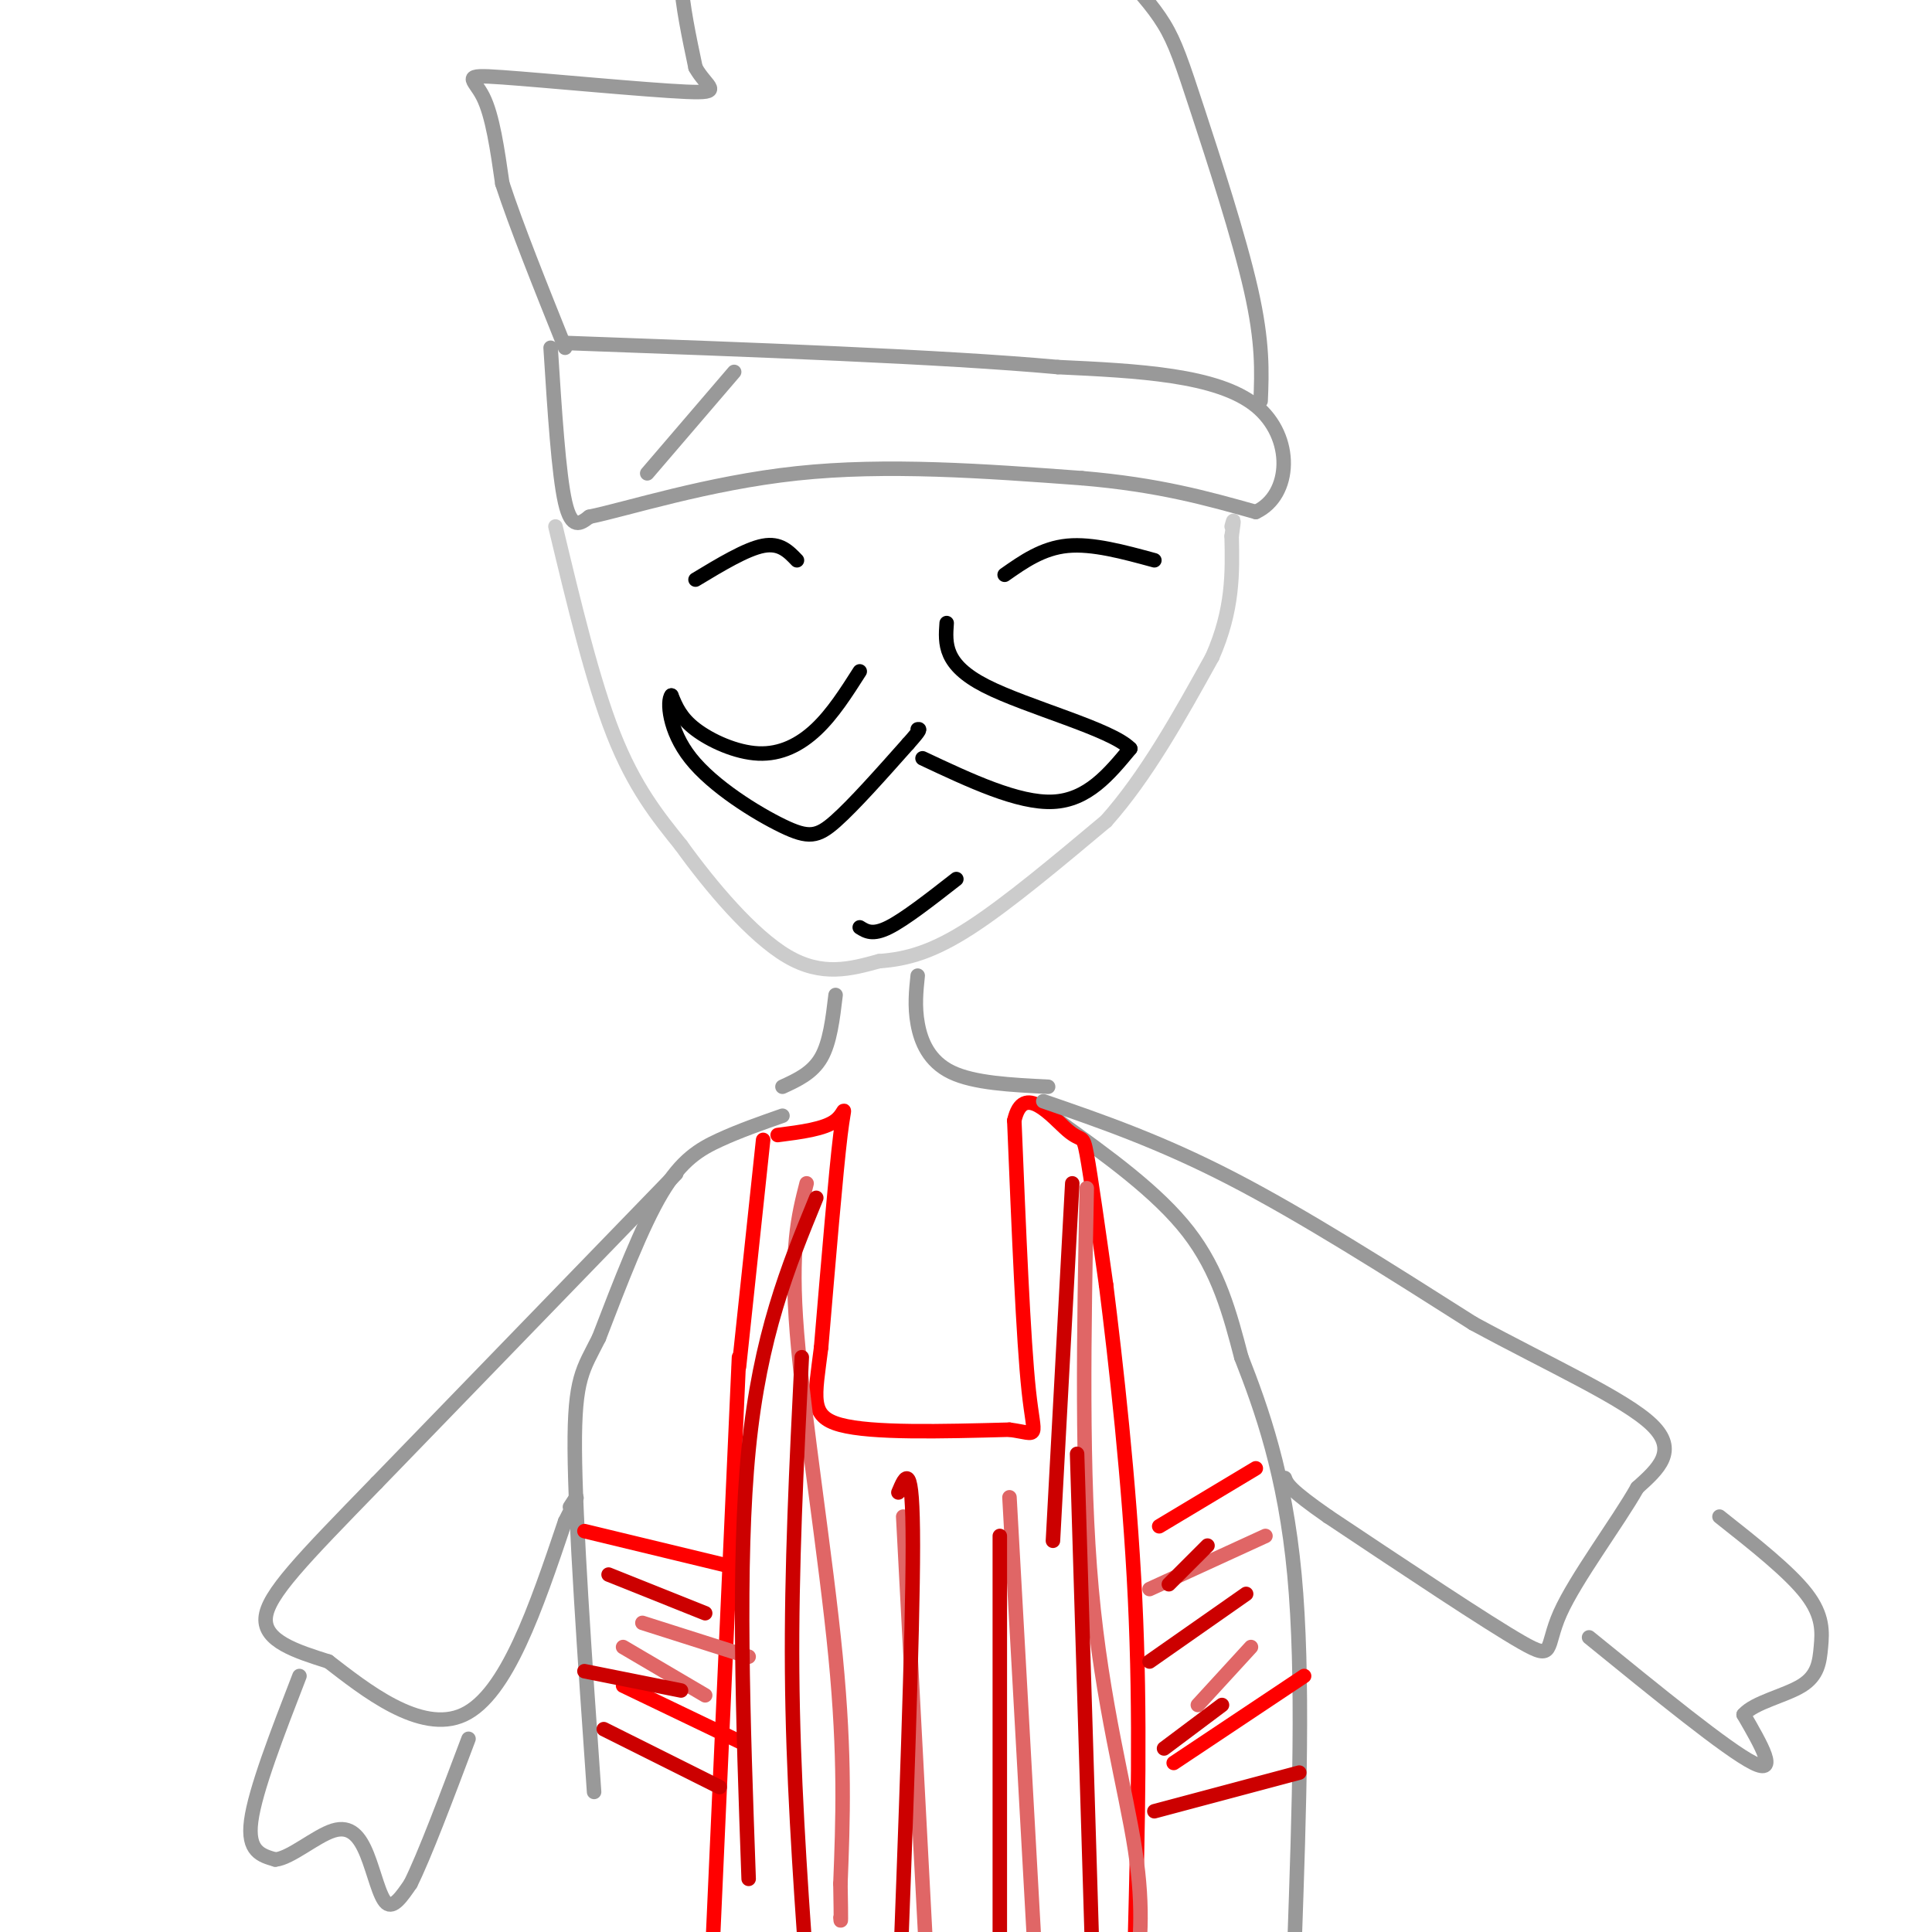 <svg viewBox='0 0 400 400' version='1.1' xmlns='http://www.w3.org/2000/svg' xmlns:xlink='http://www.w3.org/1999/xlink'><g fill='none' stroke='#cccccc' stroke-width='3' stroke-linecap='round' stroke-linejoin='round'><path d='M115,109c3.833,16.000 7.667,32.000 12,43c4.333,11.000 9.167,17.000 14,23'/><path d='M141,175c6.222,8.644 14.778,18.756 22,23c7.222,4.244 13.111,2.622 19,1'/><path d='M182,199c5.933,-0.422 11.267,-1.978 19,-7c7.733,-5.022 17.867,-13.511 28,-22'/><path d='M229,170c8.333,-9.333 15.167,-21.667 22,-34'/><path d='M251,136c4.333,-9.833 4.167,-17.417 4,-25'/><path d='M255,111c0.667,-4.500 0.333,-3.250 0,-2'/></g>
<g fill='none' stroke='#000000' stroke-width='3' stroke-linecap='round' stroke-linejoin='round'><path d='M178,139c-2.804,4.399 -5.607,8.798 -9,12c-3.393,3.202 -7.375,5.208 -12,5c-4.625,-0.208 -9.893,-2.631 -13,-5c-3.107,-2.369 -4.054,-4.685 -5,-7'/><path d='M139,144c-0.892,1.048 -0.620,7.167 4,13c4.620,5.833 13.590,11.378 19,14c5.410,2.622 7.260,2.321 11,-1c3.740,-3.321 9.370,-9.660 15,-16'/><path d='M188,154c2.833,-3.167 2.417,-3.083 2,-3'/><path d='M191,157c9.917,4.667 19.833,9.333 27,9c7.167,-0.333 11.583,-5.667 16,-11'/><path d='M234,155c-3.822,-4.022 -21.378,-8.578 -30,-13c-8.622,-4.422 -8.311,-8.711 -8,-13'/><path d='M178,192c1.333,0.833 2.667,1.667 6,0c3.333,-1.667 8.667,-5.833 14,-10'/><path d='M144,120c5.250,-3.167 10.500,-6.333 14,-7c3.500,-0.667 5.250,1.167 7,3'/><path d='M208,119c3.917,-2.750 7.833,-5.500 13,-6c5.167,-0.500 11.583,1.250 18,3'/></g>
<g fill='none' stroke='#999999' stroke-width='3' stroke-linecap='round' stroke-linejoin='round'><path d='M114,72c0.833,13.083 1.667,26.167 3,32c1.333,5.833 3.167,4.417 5,3'/><path d='M122,107c7.711,-1.578 24.489,-7.022 43,-9c18.511,-1.978 38.756,-0.489 59,1'/><path d='M224,99c15.833,1.333 25.917,4.167 36,7'/><path d='M260,106c7.422,-3.444 7.978,-15.556 0,-22c-7.978,-6.444 -24.489,-7.222 -41,-8'/><path d='M219,76c-23.833,-2.167 -62.917,-3.583 -102,-5'/><path d='M261,83c0.244,-6.006 0.488,-12.012 -2,-23c-2.488,-10.988 -7.708,-26.958 -11,-37c-3.292,-10.042 -4.655,-14.155 -7,-18c-2.345,-3.845 -5.673,-7.423 -9,-11'/><path d='M232,-6c-5.175,-3.618 -13.613,-7.163 -18,-9c-4.387,-1.837 -4.722,-1.967 -16,-2c-11.278,-0.033 -33.498,0.029 -45,2c-11.502,1.971 -12.286,5.849 -12,11c0.286,5.151 1.643,11.576 3,18'/><path d='M144,14c2.238,4.105 6.332,5.368 -2,5c-8.332,-0.368 -29.089,-2.368 -38,-3c-8.911,-0.632 -5.974,0.105 -4,4c1.974,3.895 2.987,10.947 4,18'/><path d='M104,38c2.833,8.667 7.917,21.333 13,34'/><path d='M173,206c-0.583,4.917 -1.167,9.833 -3,13c-1.833,3.167 -4.917,4.583 -8,6'/><path d='M190,202c-0.333,3.178 -0.667,6.356 0,10c0.667,3.644 2.333,7.756 7,10c4.667,2.244 12.333,2.622 20,3'/><path d='M162,231c-4.444,1.556 -8.889,3.111 -13,5c-4.111,1.889 -7.889,4.111 -12,11c-4.111,6.889 -8.556,18.444 -13,30'/><path d='M124,277c-3.311,6.622 -5.089,8.178 -5,23c0.089,14.822 2.044,42.911 4,71'/><path d='M219,232c10.333,7.417 20.667,14.833 27,23c6.333,8.167 8.667,17.083 11,26'/><path d='M257,281c4.156,10.622 9.044,24.178 11,45c1.956,20.822 0.978,48.911 0,77'/></g>
<g fill='none' stroke='#ff0000' stroke-width='3' stroke-linecap='round' stroke-linejoin='round'><path d='M158,236c0.000,0.000 -5.000,47.000 -5,47'/><path d='M161,235c4.867,-0.622 9.733,-1.244 12,-3c2.267,-1.756 1.933,-4.644 1,3c-0.933,7.644 -2.467,25.822 -4,44'/><path d='M170,279c-1.289,10.356 -2.511,14.244 4,16c6.511,1.756 20.756,1.378 35,1'/><path d='M209,296c6.467,0.867 5.133,2.533 4,-8c-1.133,-10.533 -2.067,-33.267 -3,-56'/><path d='M210,232c1.833,-8.190 7.917,-0.667 11,2c3.083,2.667 3.167,0.476 4,5c0.833,4.524 2.417,15.762 4,27'/><path d='M229,266c1.956,15.533 4.844,40.867 6,65c1.156,24.133 0.578,47.067 0,70'/><path d='M153,281c0.000,0.000 -6.000,134.000 -6,134'/><path d='M150,324c0.000,0.000 -29.000,-7.000 -29,-7'/><path d='M240,316c0.000,0.000 20.000,-12.000 20,-12'/><path d='M243,365c0.000,0.000 27.000,-18.000 27,-18'/><path d='M154,361c0.000,0.000 -25.000,-12.000 -25,-12'/></g>
<g fill='none' stroke='#e06666' stroke-width='3' stroke-linecap='round' stroke-linejoin='round'><path d='M167,245c-1.711,6.689 -3.422,13.378 -2,31c1.422,17.622 5.978,46.178 8,67c2.022,20.822 1.511,33.911 1,47'/><path d='M174,390c0.167,9.000 0.083,8.000 0,7'/><path d='M187,314c0.000,0.000 5.000,95.000 5,95'/><path d='M209,310c0.000,0.000 6.000,108.000 6,108'/><path d='M225,246c-0.578,29.667 -1.156,59.333 1,83c2.156,23.667 7.044,41.333 9,54c1.956,12.667 0.978,20.333 0,28'/><path d='M155,343c0.000,0.000 -22.000,-7.000 -22,-7'/><path d='M146,351c0.000,0.000 -17.000,-10.000 -17,-10'/><path d='M238,329c0.000,0.000 24.000,-11.000 24,-11'/><path d='M248,353c0.000,0.000 11.000,-12.000 11,-12'/></g>
<g fill='none' stroke='#cc0000' stroke-width='3' stroke-linecap='round' stroke-linejoin='round'><path d='M166,281c-1.083,21.917 -2.167,43.833 -2,65c0.167,21.167 1.583,41.583 3,62'/><path d='M186,309c1.500,-3.583 3.000,-7.167 3,11c0.000,18.167 -1.500,58.083 -3,98'/><path d='M207,318c0.000,0.000 0.000,83.000 0,83'/><path d='M223,301c0.000,0.000 3.000,99.000 3,99'/><path d='M222,245c0.000,0.000 -4.000,74.000 -4,74'/><path d='M169,248c-5.833,14.250 -11.667,28.500 -14,52c-2.333,23.500 -1.167,56.250 0,89'/><path d='M146,334c0.000,0.000 -20.000,-8.000 -20,-8'/><path d='M141,350c0.000,0.000 -20.000,-4.000 -20,-4'/><path d='M238,344c0.000,0.000 20.000,-14.000 20,-14'/><path d='M241,362c0.000,0.000 12.000,-9.000 12,-9'/><path d='M242,328c0.000,0.000 8.000,-8.000 8,-8'/><path d='M239,375c0.000,0.000 30.000,-8.000 30,-8'/><path d='M149,370c0.000,0.000 -24.000,-12.000 -24,-12'/></g>
<g fill='none' stroke='#999999' stroke-width='3' stroke-linecap='round' stroke-linejoin='round'><path d='M140,243c0.000,0.000 -62.000,64.000 -62,64'/><path d='M78,307c-15.333,15.778 -22.667,23.222 -23,28c-0.333,4.778 6.333,6.889 13,9'/><path d='M68,344c7.311,5.622 19.089,15.178 28,11c8.911,-4.178 14.956,-22.089 21,-40'/><path d='M117,315c3.667,-7.167 2.333,-5.083 1,-3'/><path d='M216,228c12.083,4.167 24.167,8.333 39,16c14.833,7.667 32.417,18.833 50,30'/><path d='M305,274c16.133,8.756 31.467,15.644 37,21c5.533,5.356 1.267,9.178 -3,13'/><path d='M339,308c-4.083,7.226 -12.792,18.792 -16,26c-3.208,7.208 -0.917,10.060 -8,6c-7.083,-4.060 -23.542,-15.030 -40,-26'/><path d='M275,314c-8.167,-5.667 -8.583,-6.833 -9,-8'/><path d='M62,347c-4.583,11.833 -9.167,23.667 -10,30c-0.833,6.333 2.083,7.167 5,8'/><path d='M57,385c3.115,-0.252 8.402,-4.882 12,-6c3.598,-1.118 5.507,1.276 7,5c1.493,3.724 2.569,8.778 4,10c1.431,1.222 3.215,-1.389 5,-4'/><path d='M85,390c2.833,-5.667 7.417,-17.833 12,-30'/><path d='M329,339c14.333,11.667 28.667,23.333 34,26c5.333,2.667 1.667,-3.667 -2,-10'/><path d='M361,355c2.175,-2.545 8.614,-3.909 12,-6c3.386,-2.091 3.719,-4.909 4,-8c0.281,-3.091 0.509,-6.455 -3,-11c-3.509,-4.545 -10.754,-10.273 -18,-16'/><path d='M152,77c0.000,0.000 -18.000,21.000 -18,21'/></g>
</svg>